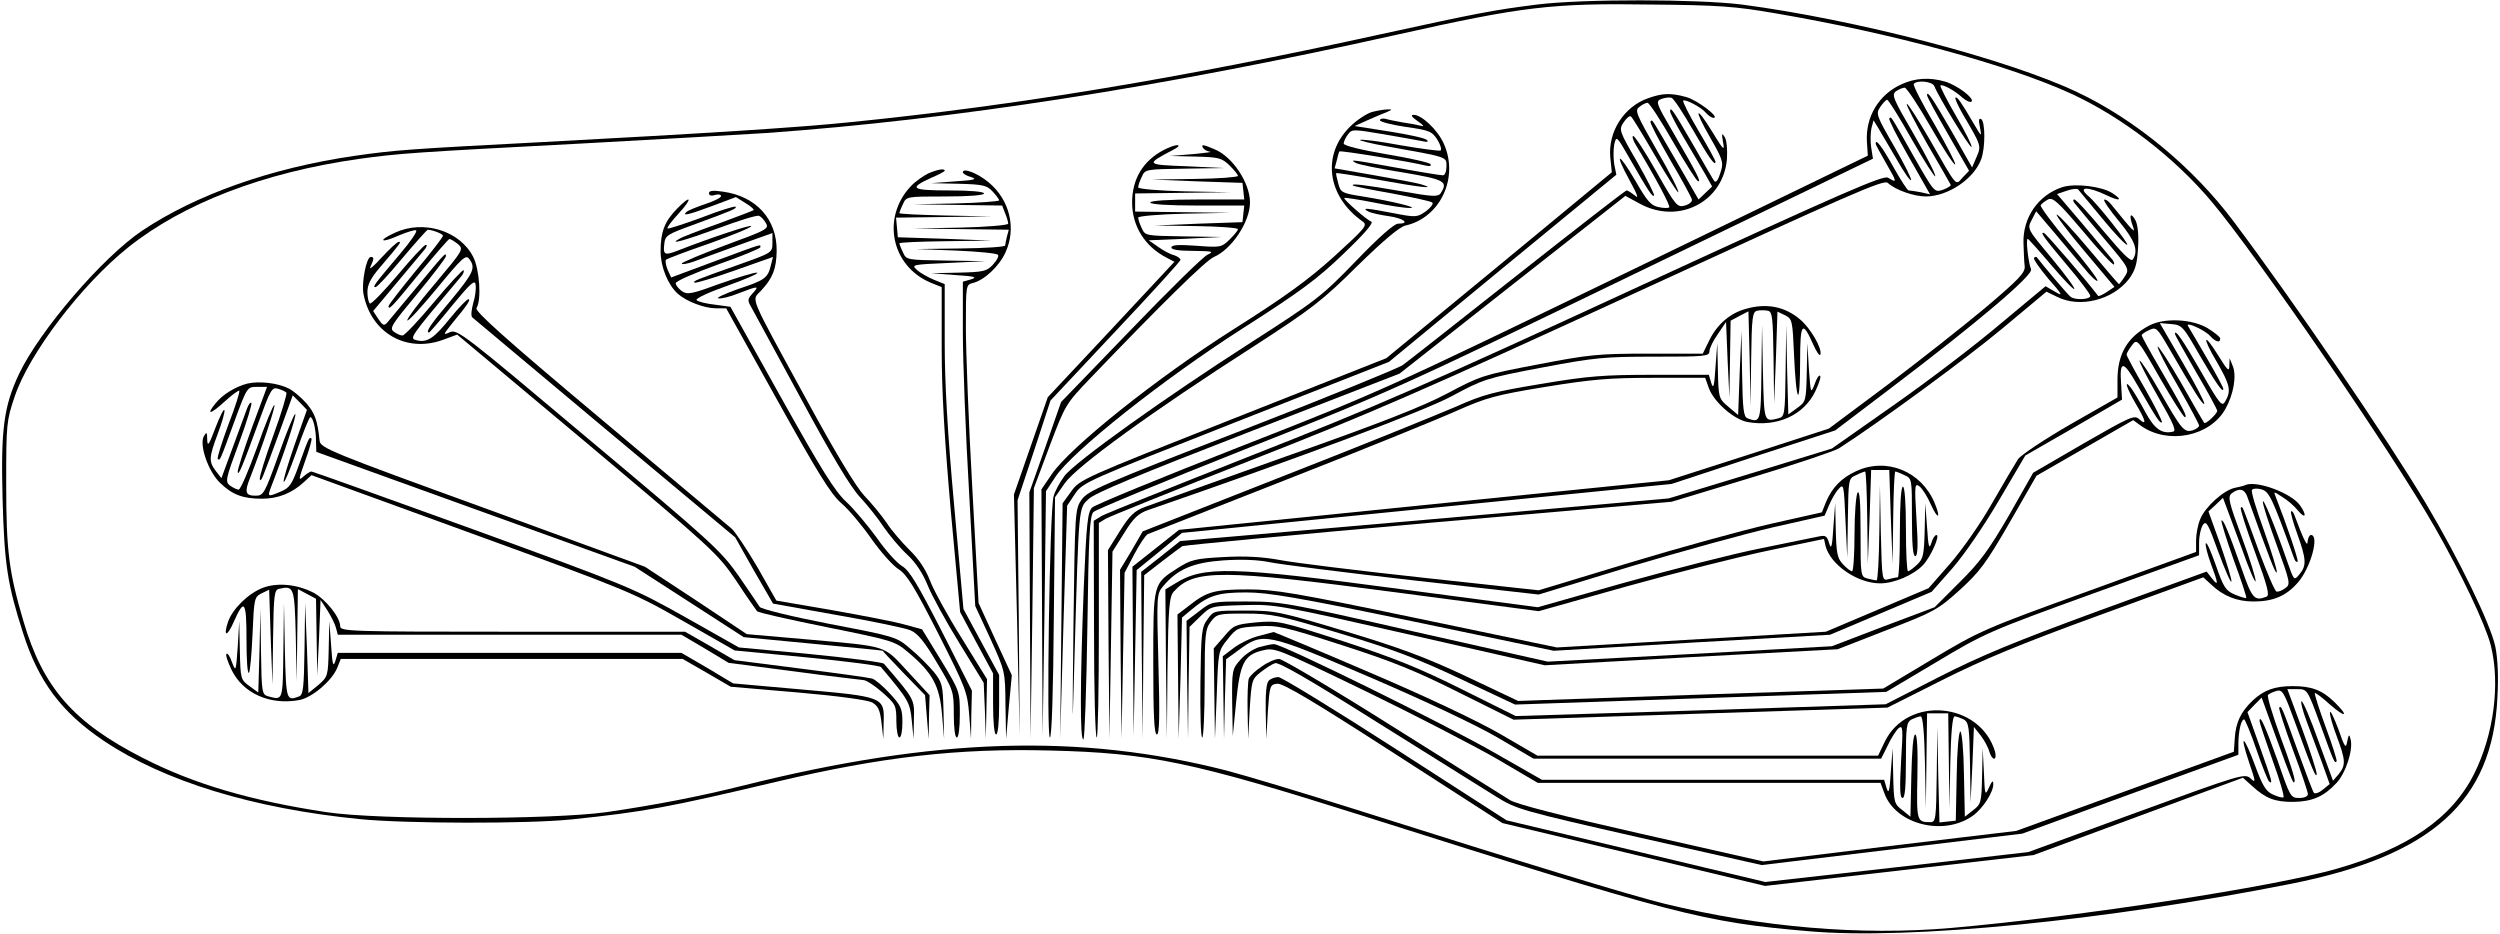 <?xml version="1.0" encoding="UTF-8" standalone="yes"?>
<svg version="1.0" xmlns="http://www.w3.org/2000/svg" width="218.521mm" height="81.638mm" viewBox="0 0 826 309" preserveAspectRatio="xMidYMid meet">
  <g transform="translate(0,309) scale(0.1,-0.1)" fill="#000000" stroke="none">
    <path d="M5080 3075 c-143 -18 -191 -27 -525 -100 -655 -144 -1199 -234 -1745
-289 -172 -18 -495 -38 -1020 -66 -439 -23 -487 -26 -625 -46 -274 -40 -522
-128 -700 -247 -131 -88 -338 -329 -407 -473 -51 -108 -61 -183 -55 -414 6
-218 16 -283 68 -445 51 -160 127 -262 267 -356 200 -134 494 -224 847 -259
151 -15 555 -16 700 -1 240 25 317 39 680 125 346 82 600 111 903 103 331 -8
472 -38 1032 -215 1042 -330 1129 -353 1480 -383 333 -29 979 35 1594 157 467
93 667 273 683 617 4 69 1 129 -7 168 -16 75 -120 289 -230 474 -130 218 -438
669 -634 930 -135 181 -328 340 -519 430 -232 110 -731 240 -1110 290 -145 18
-524 19 -677 0z m788 -29 c388 -66 769 -170 979 -266 169 -78 342 -211 466
-359 151 -180 594 -826 736 -1074 88 -154 168 -322 186 -392 32 -127 10 -295
-55 -425 -74 -147 -217 -246 -454 -314 -203 -59 -853 -159 -1276 -196 -300
-26 -629 2 -948 80 -118 29 -471 137 -1032 315 -168 53 -354 109 -415 125
-486 125 -967 110 -1602 -49 -144 -36 -288 -64 -453 -88 -181 -25 -752 -26
-925 0 -251 38 -439 93 -607 179 -230 117 -331 232 -396 453 -48 163 -57 232
-57 455 0 198 1 208 28 288 48 143 221 370 376 494 182 145 446 247 761 292
138 19 182 22 735 51 259 14 535 30 615 35 618 44 1306 151 2085 325 420 94
513 105 845 100 220 -2 276 -6 408 -29z"/>
    <path d="M6285 2811 c-75 -34 -119 -108 -114 -190 l3 -46 -805 -390 c-789
-382 -815 -394 -1275 -574 -258 -101 -477 -191 -486 -200 -15 -14 -19 -50 -28
-266 -12 -308 -13 -508 -1 -501 4 3 10 170 13 372 4 303 8 368 20 380 8 8 233
101 500 207 471 186 511 204 1282 577 l797 385 -6 38 c-3 20 -2 49 1 63 l7 26
17 -28 c10 -16 36 -62 60 -102 23 -41 44 -71 47 -68 3 3 -22 53 -56 112 -59
102 -61 108 -46 130 9 13 19 24 23 24 4 0 41 -59 82 -132 41 -72 76 -126 77
-121 2 6 -30 68 -71 139 -68 117 -74 130 -59 142 9 6 22 12 29 12 6 0 45 -58
86 -130 41 -71 77 -127 81 -124 3 3 -28 62 -68 132 -41 69 -72 130 -69 134 9
14 62 9 68 -7 13 -34 118 -206 123 -201 3 3 -20 49 -51 102 -31 53 -54 99 -52
101 6 6 47 -16 73 -40 13 -11 26 -17 30 -13 11 10 -47 54 -87 66 -52 15 -100
12 -145 -9z"/>
    <path d="M5447 2765 c-80 -28 -133 -111 -125 -196 l5 -49 -373 -308 -373 -307
-506 -200 c-496 -196 -508 -201 -536 -240 l-29 -40 -4 -390 -4 -390 11 386 12
386 26 39 c26 38 35 42 533 238 l506 199 376 310 376 309 -7 35 c-3 19 -3 48
0 65 7 30 8 29 52 -48 63 -110 74 -126 80 -121 2 3 -23 53 -56 111 -60 103
-61 107 -45 131 9 14 20 23 24 20 4 -2 40 -61 80 -130 40 -69 75 -124 77 -121
3 3 -28 65 -70 137 -69 121 -75 134 -59 145 9 8 22 14 27 14 6 0 44 -58 85
-130 41 -71 78 -130 83 -130 9 0 -2 22 -82 160 -59 101 -60 105 -39 113 12 4
27 6 33 3 7 -2 38 -50 70 -105 52 -91 75 -124 75 -106 0 4 -25 50 -56 102 -31
52 -53 97 -51 100 7 6 61 -22 76 -41 8 -9 19 -16 25 -16 22 1 -54 59 -91 69
-50 14 -79 13 -126 -4z"/>
    <path d="M6370 2775 c0 -6 32 -64 70 -130 l69 -120 -21 -22 c-25 -27 -15 -39
-112 130 -38 65 -70 116 -73 113 -3 -3 28 -62 68 -133 41 -70 75 -130 77 -134
2 -4 -10 -11 -26 -17 -28 -9 -28 -9 -97 112 -78 138 -73 131 -80 124 -3 -3 26
-60 65 -128 l70 -123 -31 7 c-17 3 -35 6 -40 6 -4 0 -26 34 -49 75 -37 67 -60
98 -60 80 0 -4 16 -33 35 -66 36 -62 37 -66 6 -47 -16 9 -141 -45 -827 -361
-693 -320 -876 -400 -1279 -558 -258 -102 -482 -192 -496 -200 l-26 -16 1
-358 c0 -198 4 -359 9 -359 4 0 7 160 7 355 l0 355 23 14 c12 7 227 94 477
192 391 153 570 231 1275 555 711 327 822 376 835 364 26 -24 87 -45 127 -45
73 1 158 58 182 123 14 37 14 124 0 133 -8 4 -9 -4 -4 -27 6 -33 6 -33 -20 11
-42 72 -56 92 -61 87 -3 -2 9 -28 25 -56 60 -102 61 -103 45 -140 l-15 -35
-65 115 c-67 116 -84 141 -84 124z"/>
    <path d="M4532 2719 c-18 -6 -50 -27 -72 -49 -93 -93 -75 -230 43 -313 17 -12
8 -22 -93 -114 -86 -78 -163 -134 -334 -242 -254 -161 -542 -391 -602 -480
l-34 -50 2 -408 2 -408 6 405 5 405 31 47 c55 84 359 325 619 491 191 122 248
164 335 248 70 67 100 102 91 106 -16 6 -93 74 -89 78 2 2 46 -5 98 -15 52
-11 106 -19 120 -18 30 0 -57 22 -157 38 -70 11 -73 13 -81 43 -5 18 -8 33 -7
34 1 2 64 -8 141 -22 137 -25 193 -31 144 -16 -14 5 -85 18 -158 31 l-132 23
7 26 c3 14 7 28 9 30 4 4 240 -35 286 -47 13 -3 19 -1 15 5 -3 5 -69 20 -147
33 -82 14 -140 28 -140 35 0 6 6 20 14 30 13 18 16 18 117 1 57 -10 115 -20
129 -23 17 -4 22 -2 15 4 -5 6 -61 18 -124 28 l-115 18 40 18 c21 9 50 22 64
27 21 9 22 11 5 10 -11 0 -35 -4 -53 -9z"/>
    <path d="M5520 2721 c0 -5 19 -42 43 -83 24 -40 55 -94 70 -119 l26 -46 -22
-21 -23 -22 -74 128 c-85 146 -78 137 -85 130 -3 -3 26 -59 64 -125 39 -66 71
-125 73 -133 2 -7 -9 -16 -23 -20 -25 -7 -30 -2 -94 111 -37 66 -72 119 -77
119 -5 0 -1 -15 10 -32 64 -106 114 -200 109 -204 -3 -3 -19 -3 -36 1 -25 5
-38 21 -76 87 -56 96 -72 98 -19 1 26 -47 31 -63 18 -50 -12 9 -24 17 -28 17
-4 0 -165 -125 -359 -278 -194 -153 -365 -288 -382 -300 -16 -11 -257 -109
-535 -217 -460 -178 -507 -199 -527 -228 -22 -31 -22 -41 -27 -412 -4 -379 -4
-379 4 -90 14 487 13 473 46 504 21 20 170 82 529 221 l500 194 373 294 374
294 48 -26 c128 -70 276 6 288 148 2 31 -1 62 -7 72 -10 16 -11 13 -6 -16 6
-31 2 -28 -35 33 -57 93 -63 78 -7 -19 38 -66 44 -81 36 -107 -9 -31 -16 -43
-23 -36 -2 2 -34 57 -71 122 -66 114 -75 127 -75 108z"/>
    <path d="M4685 2689 c20 -14 23 -19 10 -15 -11 3 -38 8 -60 11 -22 4 -48 9
-57 12 -10 2 -18 0 -18 -5 0 -5 39 -15 86 -22 79 -11 87 -15 105 -44 10 -17
14 -32 9 -34 -5 -2 -66 6 -135 18 -69 13 -128 20 -131 17 -3 -2 37 -12 88 -21
206 -37 198 -34 198 -67 0 -16 -5 -29 -12 -29 -7 0 -76 11 -152 25 -155 28
-157 28 -136 16 8 -5 77 -19 153 -31 142 -24 153 -30 128 -69 -8 -13 -27 -12
-134 7 -121 21 -165 26 -156 18 2 -2 60 -14 129 -26 69 -13 129 -26 133 -30 5
-4 -5 -17 -21 -29 -29 -20 -32 -21 -109 -6 -88 17 -104 18 -83 6 8 -5 39 -12
68 -16 50 -7 74 -25 32 -25 -13 0 -64 -45 -140 -124 -113 -117 -132 -131 -342
-266 -286 -183 -587 -398 -622 -445 -15 -20 -32 -51 -36 -68 -13 -49 -24 -797
-12 -797 6 0 11 145 13 397 l4 398 32 46 c39 56 291 239 622 451 196 127 228
151 346 268 87 85 140 130 160 134 115 26 177 159 126 271 -20 45 -73 95 -99
95 -12 0 -7 -7 13 -21z"/>
    <path d="M3845 2594 c-69 -36 -105 -96 -105 -174 0 -78 42 -145 113 -182 l27
-14 -209 -224 -210 -224 -56 -161 -56 -161 10 -400 9 -399 -3 390 -4 390 55
165 54 165 215 229 c118 125 215 232 215 236 0 5 -10 12 -22 16 -13 3 -36 16
-53 28 l-30 21 120 5 120 6 -126 2 c-124 2 -126 2 -137 27 -7 14 -12 30 -12
35 0 5 68 11 153 13 l152 3 -157 2 -158 2 0 30 0 30 158 2 157 2 -152 3 c-85
2 -153 8 -153 13 0 5 5 21 12 35 11 25 12 25 142 27 l131 2 -125 6 c-136 5
-136 6 -45 54 17 8 23 15 15 16 -8 0 -28 -7 -45 -16z"/>
    <path d="M3975 2600 c3 -5 14 -11 23 -12 9 -1 -17 -4 -58 -8 l-75 -6 84 -2
c77 -2 87 -4 113 -29 15 -15 28 -30 28 -35 0 -4 -64 -9 -142 -10 l-143 -2 150
-6 150 -5 3 -27 3 -28 -155 0 c-97 0 -156 -4 -156 -10 0 -6 59 -10 156 -10
l155 0 -3 -27 -3 -28 -145 -5 -145 -6 138 -2 c75 -1 137 -6 137 -10 0 -5 -13
-20 -28 -35 -27 -26 -31 -26 -110 -20 -59 4 -82 3 -82 -6 0 -7 25 -11 73 -11
64 -1 69 -2 46 -13 -15 -7 -129 -119 -255 -250 l-229 -237 -52 -149 -53 -150
2 -408 2 -408 6 415 5 415 52 139 c52 138 54 140 135 225 232 242 383 391 409
401 58 25 119 116 119 180 0 65 -58 152 -117 176 -39 17 -46 17 -38 4z"/>
    <path d="M3065 2516 c-16 -8 -42 -26 -57 -42 -98 -104 -65 -264 65 -319 l37
-15 0 -202 c0 -144 9 -296 30 -537 l31 -336 54 -101 55 -102 0 -101 c0 -61 4
-101 10 -101 6 0 10 39 10 98 l0 99 -59 109 -59 109 -31 345 c-22 241 -31 403
-31 537 l0 193 -37 15 c-21 9 -46 23 -56 33 -18 16 -13 17 104 22 l124 6 -131
2 c-130 2 -131 2 -142 27 -7 14 -12 28 -12 30 0 3 69 6 153 7 l152 2 -155 6
-155 5 -3 33 -3 32 158 2 158 2 -152 3 c-84 2 -153 5 -153 8 0 2 5 16 12 30
11 25 12 25 140 25 79 0 128 4 128 10 0 6 -45 10 -116 10 -125 0 -135 7 -58
42 24 10 44 21 44 23 0 9 -25 4 -55 -9z"/>
    <path d="M3180 2520 c0 -4 12 -12 28 -16 21 -7 11 -10 -53 -14 l-80 -6 91 -2
c80 -2 93 -5 112 -25 12 -13 22 -26 22 -30 0 -3 -64 -8 -142 -10 l-143 -3 148
-2 147 -2 10 -26 c6 -14 10 -29 10 -34 0 -5 -71 -11 -157 -13 l-158 -3 159 -2
158 -2 -6 -22 c-3 -13 -6 -26 -6 -30 0 -5 -66 -9 -147 -10 l-148 -2 132 -5
c72 -3 135 -9 139 -14 4 -4 -3 -18 -16 -32 -21 -23 -32 -25 -114 -27 l-91 -2
80 -6 c64 -4 74 -7 53 -14 l-28 -8 0 -168 c0 -92 9 -333 21 -536 l20 -369 50
-108 c49 -108 49 -108 50 -220 l2 -112 9 105 10 106 -55 119 -55 120 -21 385
c-12 212 -21 449 -21 526 0 142 0 142 24 148 37 9 87 56 107 101 37 80 14 174
-56 232 -36 30 -85 49 -85 33z"/>
    <path d="M6818 2471 c-80 -26 -132 -101 -129 -186 1 -27 2 -62 4 -76 2 -21
-19 -43 -130 -137 -73 -61 -219 -176 -325 -256 l-193 -144 -265 -86 -265 -85
-810 -82 -810 -82 -77 -61 -77 -61 2 -280 2 -280 5 274 5 275 75 61 75 62 810
81 810 81 270 89 271 88 187 142 c281 213 469 372 461 391 -9 22 -18 101 -11
101 2 0 37 -39 77 -86 40 -47 74 -83 77 -80 3 3 -31 49 -75 102 -81 97 -81 97
-66 126 l15 29 62 -73 c34 -41 79 -94 99 -118 20 -25 39 -42 42 -39 3 3 -39
59 -94 124 -55 65 -97 122 -94 126 3 5 13 13 24 19 16 8 32 -6 116 -105 53
-64 99 -113 102 -110 3 3 -1 13 -10 22 -8 10 -51 61 -96 115 l-82 96 32 11
c17 6 35 8 38 4 4 -5 39 -47 79 -95 40 -49 77 -88 83 -88 9 0 -100 138 -128
161 -38 32 -3 33 60 3 43 -21 56 -17 19 7 -36 23 -123 33 -165 20z"/>
    <path d="M2340 2451 c0 -8 8 -10 20 -6 11 3 20 2 20 -4 0 -5 -24 -17 -52 -26
-29 -10 -57 -21 -62 -26 -17 -15 6 -10 86 20 l77 29 32 -20 c17 -10 29 -21 27
-23 -2 -2 -55 -22 -117 -45 -62 -22 -120 -44 -129 -50 -38 -21 14 -7 129 35
67 25 128 44 135 41 7 -3 17 -14 23 -25 10 -18 0 -23 -134 -72 -80 -30 -145
-57 -145 -61 0 -4 17 -1 38 6 20 8 88 32 150 55 l112 40 0 -32 c0 -33 -1 -33
-107 -71 -150 -53 -156 -56 -151 -61 3 -3 62 15 133 40 l127 45 -7 -27 c-10
-43 -20 -50 -108 -79 -45 -16 -75 -30 -66 -31 9 -2 39 5 68 17 65 25 69 25 45
-1 -17 -19 -17 -23 -3 -47 8 -15 82 -151 164 -302 101 -187 163 -291 195 -325
25 -27 61 -72 79 -100 19 -27 53 -68 77 -90 28 -26 51 -61 67 -100 13 -33 60
-119 105 -192 l81 -132 4 -93 3 -93 2 99 2 99 -84 136 c-47 75 -94 161 -105
191 -14 36 -37 71 -67 100 -25 25 -60 65 -76 90 -17 25 -50 65 -74 90 -27 29
-94 139 -188 312 -199 364 -185 332 -154 366 39 42 51 72 52 132 1 105 -68
181 -178 196 -33 5 -46 3 -46 -5z"/>
    <path d="M2233 2398 c-40 -41 -53 -76 -53 -139 0 -52 24 -111 57 -141 28 -25
88 -48 126 -48 l34 0 168 -302 c134 -241 177 -311 212 -342 25 -21 70 -75 100
-118 31 -44 71 -89 90 -101 28 -18 52 -57 131 -212 92 -182 97 -194 103 -270
l6 -80 1 80 2 80 -100 197 c-80 156 -107 201 -131 215 -17 10 -55 52 -84 94
-30 41 -75 95 -101 119 -37 34 -82 106 -215 344 l-168 301 -51 7 c-29 3 -56
10 -61 15 -5 5 40 26 103 48 61 22 105 41 97 43 -8 1 -62 -15 -121 -36 -96
-35 -109 -38 -128 -25 -11 8 -20 20 -20 26 0 7 63 34 140 62 77 27 140 53 140
57 0 10 14 15 -150 -46 l-145 -54 -12 26 c-6 15 -8 30 -5 33 4 3 69 28 145 54
75 27 137 52 137 57 0 6 -130 -37 -243 -81 -43 -17 -49 -14 -45 20 3 30 8 33
93 64 133 49 148 55 143 61 -3 3 -54 -13 -113 -36 -60 -22 -110 -38 -112 -36
-3 3 14 25 37 50 48 52 41 64 -7 14z"/>
    <path d="M6862 2413 c8 -10 51 -62 96 -115 82 -97 82 -98 66 -123 -9 -14 -18
-25 -19 -25 -2 0 -46 52 -99 115 -53 63 -101 115 -107 115 -5 0 35 -54 91
-120 l100 -119 -25 -17 c-14 -9 -27 -15 -29 -13 -36 48 -171 205 -179 208 -16
6 1 -17 80 -111 40 -47 73 -91 73 -97 0 -12 -50 -15 -65 -3 -8 5 -94 107 -112
131 -2 2 -6 1 -9 -2 -4 -3 18 -34 47 -69 48 -54 50 -60 22 -43 l-31 18 -149
-124 c-81 -69 -240 -190 -353 -269 l-205 -144 -270 -83 -270 -82 -808 -71
-808 -70 -64 -51 -65 -51 2 -276 3 -277 2 271 3 271 58 45 c31 24 62 47 68 51
6 3 373 38 815 77 l804 70 264 80 c146 44 276 88 290 97 132 85 424 299 541
397 l145 121 35 -17 c75 -38 184 -11 238 59 21 29 27 49 30 103 3 40 -1 76 -8
90 -16 30 -23 19 -10 -16 11 -30 6 -25 -72 71 -9 11 -19 17 -22 14 -3 -3 19
-35 49 -71 53 -64 65 -97 46 -126 -6 -10 -32 16 -96 92 -48 58 -92 106 -98
106 -6 0 -4 -8 5 -17z"/>
    <path d="M1301 2320 c-59 -27 -47 -36 13 -9 26 11 52 19 57 17 6 -2 -18 -37
-53 -78 -87 -103 -92 -110 -81 -110 5 0 45 43 88 95 44 52 82 95 85 95 17 -1
50 -14 50 -20 0 -4 -40 -57 -90 -116 -49 -60 -90 -112 -90 -117 0 -15 13 -1
105 112 50 60 93 110 96 110 4 1 16 -7 28 -16 20 -18 19 -19 -75 -131 -53 -62
-94 -117 -92 -122 2 -5 46 43 98 106 84 102 96 113 107 97 22 -29 15 -45 -62
-138 -67 -79 -84 -105 -71 -105 2 0 37 40 77 90 61 74 75 86 77 68 2 -12 -1
-40 -8 -61 -6 -22 -8 -43 -3 -47 4 -4 202 -169 439 -368 l431 -360 62 -110 63
-109 212 -38 c116 -20 225 -43 242 -50 24 -10 46 -36 88 -107 55 -92 56 -95
56 -171 0 -45 4 -77 10 -77 6 0 10 32 10 76 0 76 0 77 -62 179 l-63 103 -55
15 c-30 9 -139 30 -241 48 l-186 32 -63 111 c-36 61 -74 118 -85 127 -11 9
-207 174 -436 366 -315 264 -415 354 -408 364 17 27 10 128 -11 169 -44 87
-165 124 -259 80z"/>
    <path d="M1257 2238 c-26 -29 -43 -43 -37 -31 12 27 13 33 1 33 -14 0 -31 -85
-24 -122 24 -128 140 -196 261 -153 l49 18 430 -360 c416 -350 431 -363 493
-454 34 -52 66 -97 69 -101 4 -5 108 -28 231 -53 218 -44 225 -46 269 -83 81
-68 104 -111 112 -205 l7 -82 -2 92 c-2 86 -4 95 -32 130 -17 20 -51 55 -77
76 -46 40 -49 41 -269 83 -128 25 -225 49 -230 56 -4 7 -36 53 -70 103 -59 84
-91 113 -497 453 -411 346 -434 364 -458 353 -24 -11 -23 -9 8 30 51 61 62 79
53 79 -5 0 -31 -27 -58 -60 -55 -69 -78 -84 -112 -76 -26 7 -29 3 144 209 9 9
13 20 10 23 -3 2 -47 -45 -98 -106 -50 -60 -97 -110 -104 -110 -7 0 -20 6 -29
13 -15 11 -6 24 78 125 52 63 95 119 95 125 0 14 -5 8 -105 -113 -43 -52 -84
-101 -90 -108 -10 -11 -15 -8 -29 13 l-17 26 77 92 c43 51 84 100 92 110 8 9
11 17 5 17 -5 0 -47 -45 -93 -100 -46 -54 -87 -97 -92 -94 -4 3 -8 20 -8 38 0
24 11 46 42 82 69 81 71 84 62 84 -6 0 -31 -24 -57 -52z"/>
    <path d="M5770 2068 c-52 -14 -95 -52 -120 -103 l-22 -45 -180 0 c-166 0 -196
-3 -367 -36 -179 -34 -190 -38 -297 -95 -83 -44 -223 -99 -535 -209 -233 -83
-443 -158 -466 -167 -35 -13 -51 -28 -83 -79 l-40 -64 2 -312 3 -313 5 310 5
310 39 62 c31 50 46 64 80 76 509 176 909 326 1003 376 104 56 114 60 299 95
175 33 205 36 372 36 167 0 182 1 182 18 0 9 12 35 28 57 l27 40 5 -125 6
-125 2 127 2 127 30 16 29 15 4 -157 3 -158 2 156 c2 140 4 157 20 161 9 2 25
2 35 0 15 -3 17 -20 19 -155 l2 -152 6 152 5 152 25 -12 c24 -12 25 -17 30
-134 3 -67 8 -125 13 -129 4 -4 7 45 7 110 0 128 7 138 43 57 11 -25 22 -41
24 -34 7 19 -33 88 -67 116 -50 43 -112 55 -180 35z"/>
    <path d="M7105 2013 c-72 -38 -105 -94 -105 -180 l0 -58 -156 -89 c-85 -49
-163 -101 -173 -115 -9 -14 -48 -80 -86 -146 -39 -69 -99 -154 -139 -200 l-71
-81 -170 -72 -170 -72 -445 -26 -445 -26 -460 96 c-407 85 -473 96 -562 96
-110 0 -136 -7 -195 -54 l-38 -29 2 -206 2 -206 6 201 5 201 30 25 c57 48 89
58 182 58 73 0 168 -16 553 -96 l465 -97 457 27 457 26 168 71 168 71 68 77
c40 46 104 139 155 226 l87 148 160 92 160 93 -3 51 c-6 81 7 80 55 -5 63
-110 74 -126 80 -121 2 3 -23 53 -56 111 -34 58 -61 109 -61 113 0 4 8 18 18
31 17 22 18 22 92 -108 41 -71 78 -130 83 -130 9 0 -2 22 -82 160 -34 58 -61
107 -61 111 0 3 11 11 25 17 23 11 26 8 66 -61 82 -142 111 -188 116 -183 3 3
-29 64 -71 136 l-76 131 37 -3 c36 -3 40 -7 94 -102 56 -96 79 -129 79 -112 0
4 -25 51 -56 104 -31 54 -59 100 -61 104 -8 15 56 -14 73 -33 18 -20 34 -25
34 -9 0 5 -20 21 -43 35 -52 30 -143 34 -192 8z"/>
    <path d="M5822 1858 c-2 -165 -3 -168 -46 -152 -13 5 -16 29 -18 148 l-2 141
-6 -139 -5 -139 -32 27 c-32 27 -33 29 -35 119 l-2 92 -6 -80 c-4 -64 -7 -74
-14 -52 l-8 27 -187 0 c-160 0 -213 -4 -367 -30 -158 -26 -192 -35 -284 -76
-58 -25 -314 -129 -570 -229 l-465 -183 -37 -64 -38 -63 2 -280 3 -280 5 275
5 275 32 61 c18 34 38 64 45 67 7 3 216 85 463 182 248 97 499 199 559 226 97
43 128 52 293 79 154 25 211 30 356 30 l173 0 12 -34 c17 -46 82 -103 127
-112 98 -18 187 22 225 101 12 25 20 49 16 52 -3 3 -12 -9 -18 -28 -13 -33
-13 -31 -19 51 l-5 85 -2 -97 c-2 -95 -3 -97 -32 -118 l-29 -21 -4 148 -3 148
-2 -151 c-2 -148 -3 -152 -24 -158 -48 -12 -47 -14 -51 152 l-3 157 -2 -157z"/>
    <path d="M7190 1985 c0 -3 32 -60 70 -126 39 -66 70 -124 70 -128 0 -10 -39
-46 -43 -40 -2 2 -37 62 -77 133 -41 71 -76 124 -77 119 -2 -5 28 -64 67 -130
38 -67 70 -126 70 -131 0 -5 -10 -12 -22 -16 -28 -7 -35 1 -111 134 -32 56
-61 99 -64 97 -2 -3 25 -56 61 -119 50 -87 62 -114 50 -116 -37 -9 -62 9 -92
65 -17 32 -38 67 -46 78 -26 34 -17 3 14 -50 34 -57 38 -75 12 -52 -16 15 -29
9 -184 -80 l-167 -97 -80 -141 c-67 -115 -96 -155 -164 -222 l-82 -82 -170
-64 -170 -65 -470 -26 -470 -25 -440 99 c-420 96 -444 100 -555 100 -116 0
-117 0 -158 -32 l-42 -32 2 -196 3 -195 2 186 3 185 36 35 c35 34 36 34 142
37 105 3 116 1 552 -98 l445 -101 485 27 484 26 164 64 c156 60 168 67 240
132 66 60 87 88 165 223 l89 155 160 92 160 92 26 -19 c90 -63 228 -35 279 56
27 48 38 110 24 143 l-10 25 -1 -25 c0 -21 -6 -16 -36 33 -51 82 -55 63 -5
-21 43 -75 48 -94 28 -129 -11 -20 -17 -14 -81 98 -61 106 -86 142 -86 124z"/>
    <path d="M813 1821 c-39 -10 -82 -36 -105 -65 -33 -40 -18 -38 28 4 25 23 48
40 50 37 3 -2 -13 -53 -36 -112 -22 -60 -38 -110 -35 -113 7 -8 7 -7 54 121
43 117 43 117 76 117 l33 0 -49 -132 c-27 -73 -48 -140 -48 -148 1 -19 15 15
69 163 39 107 44 117 64 111 11 -3 24 -9 28 -13 3 -3 -16 -67 -43 -141 -27
-74 -47 -139 -45 -145 4 -11 5 -8 66 158 l43 119 24 -24 23 -24 -40 -113 c-22
-63 -39 -119 -37 -125 2 -6 21 40 43 102 21 61 42 112 45 112 9 0 19 -39 19
-80 l1 -35 526 -190 527 -190 180 -116 181 -117 230 -22 c126 -12 230 -22 230
-23 0 -2 32 -35 70 -75 l70 -72 6 -73 6 -72 1 73 2 72 -72 78 c-83 89 -60 82
-338 107 l-195 17 -168 112 -169 111 -536 196 c-499 181 -537 197 -540 220 -7
69 -16 92 -44 125 -17 19 -43 41 -57 48 -36 19 -99 26 -138 17z"/>
    <path d="M812 1739 c-5 -13 -26 -71 -47 -128 l-38 -103 -18 23 c-24 32 -24 44
6 124 14 37 24 72 22 78 -2 6 -15 -20 -30 -59 -21 -56 -26 -63 -27 -39 0 26
-2 27 -11 12 -16 -28 14 -116 53 -154 41 -40 76 -53 139 -53 53 0 99 18 139
55 l25 23 530 -193 c519 -189 534 -195 700 -290 l170 -97 239 -23 c131 -13
241 -27 245 -32 91 -108 96 -116 102 -177 l6 -61 1 64 c2 68 4 65 -99 185 -5
5 -114 19 -244 32 l-236 22 -177 100 c-173 97 -190 104 -703 291 -290 105
-530 191 -534 191 -5 0 -17 -8 -27 -17 -17 -15 -16 -10 6 52 14 38 23 71 21
74 -7 7 -9 3 -40 -83 -24 -68 -32 -80 -61 -92 -44 -19 -45 -18 -33 14 43 110
87 242 80 242 -4 0 -29 -61 -55 -135 -47 -131 -50 -135 -77 -135 -32 0 -36 12
-18 57 43 110 87 243 81 243 -4 0 -30 -63 -57 -140 -28 -77 -55 -140 -61 -140
-5 0 -18 6 -28 13 -17 13 -16 20 29 141 26 70 44 130 41 133 -3 3 -9 -5 -14
-18z"/>
    <path d="M6135 1531 c-48 -22 -79 -54 -99 -101 l-14 -35 -169 -38 c-92 -21
-303 -79 -468 -129 l-300 -91 -385 42 c-212 23 -423 49 -470 58 -60 11 -116
14 -188 10 -94 -5 -108 -9 -152 -37 -81 -52 -80 -48 -80 -315 0 -171 3 -235
12 -235 8 0 10 59 5 233 -6 229 -6 232 16 258 47 56 99 78 199 85 61 4 114 2
153 -6 33 -7 247 -34 475 -60 l415 -47 305 93 c168 50 381 109 473 130 l168
38 15 35 c8 19 22 44 32 54 16 18 17 13 22 -104 l6 -124 2 131 c2 130 2 131
27 142 14 7 28 12 30 12 3 0 6 -69 7 -152 l2 -153 6 155 5 155 30 0 30 0 5
-155 6 -155 2 153 c1 83 4 152 7 152 2 0 16 -5 30 -12 25 -11 25 -12 25 -140
0 -88 3 -128 11 -128 8 0 10 34 4 122 -7 116 -6 121 11 108 9 -8 26 -34 36
-58 24 -53 35 -49 13 4 -44 105 -159 152 -260 105z"/>
    <path d="M7425 1486 c-5 -3 -22 -7 -37 -10 -37 -8 -98 -63 -114 -103 -8 -18
-14 -50 -14 -71 l0 -38 -355 -129 c-345 -125 -361 -132 -518 -226 l-162 -97
-604 -20 -604 -21 -171 81 c-134 63 -220 95 -399 149 -219 66 -233 69 -333 69
-102 0 -104 0 -124 -28 -20 -26 -22 -44 -24 -210 -1 -100 1 -182 6 -182 4 0 8
80 8 179 0 165 2 180 21 205 19 25 25 26 113 26 86 0 111 -5 312 -65 174 -52
256 -83 400 -151 l181 -85 614 21 614 21 165 98 c160 96 176 103 518 227 l352
127 0 42 c0 23 6 49 13 59 11 15 17 3 51 -91 22 -59 41 -103 43 -97 2 5 -15
60 -36 121 l-40 111 24 22 24 23 9 -24 c5 -13 29 -78 53 -143 23 -66 44 -115
46 -109 2 6 -18 71 -45 144 -44 119 -48 135 -34 147 24 18 42 15 51 -10 76
-212 95 -260 98 -251 2 5 -17 67 -42 137 -25 69 -44 130 -40 135 3 5 17 6 31
2 26 -7 35 -26 109 -230 3 -8 8 -12 11 -9 4 4 -38 127 -72 213 -8 20 -8 20 21
1 17 -10 40 -30 52 -45 25 -30 31 -17 7 17 -28 40 -140 82 -179 68z"/>
    <path d="M6212 1328 c-1 -87 -5 -158 -9 -158 -5 0 -18 3 -30 6 -23 6 -23 9
-23 153 0 98 -3 141 -10 131 -5 -8 -10 -70 -10 -137 0 -68 -4 -123 -8 -123 -5
0 -18 10 -30 23 -19 20 -22 36 -24 113 l-2 89 -6 -80 c-4 -65 -7 -75 -14 -52
-7 24 -12 27 -35 22 -14 -3 -100 -20 -191 -39 -91 -18 -294 -70 -452 -114
l-286 -81 -454 60 c-560 75 -652 77 -745 19 l-33 -20 2 -247 3 -248 2 234 c3
206 6 237 21 254 67 74 155 74 737 -3 l470 -62 295 83 c162 45 375 99 472 119
l177 37 5 -23 c16 -62 105 -124 181 -124 47 0 111 28 142 61 26 28 57 99 44
99 -5 0 -13 -12 -17 -27 -7 -22 -10 -12 -14 52 l-6 80 -2 -91 c-2 -80 -5 -93
-25 -112 -13 -12 -26 -22 -30 -22 -4 0 -7 63 -7 140 0 87 -4 140 -10 140 -6 0
-10 -57 -10 -150 0 -82 -3 -150 -7 -150 -5 0 -18 -3 -30 -6 -22 -6 -22 -6 -26
152 l-3 159 -2 -157z"/>
    <path d="M7481 1430 c-1 -8 20 -73 46 -144 45 -124 46 -129 28 -142 -11 -8
-24 -13 -29 -11 -6 2 -31 62 -58 133 -58 159 -54 150 -60 144 -3 -3 18 -69 47
-147 42 -114 49 -143 38 -147 -40 -16 -48 -6 -82 92 -44 124 -61 165 -67 160
-2 -3 16 -61 40 -129 25 -68 44 -125 42 -127 -2 -2 -19 3 -38 11 -30 13 -37
23 -63 98 -16 45 -30 78 -33 71 -2 -6 6 -37 17 -67 25 -67 26 -77 3 -48 l-17
22 -355 -129 c-280 -103 -392 -149 -531 -220 l-176 -90 -612 -20 -612 -19
-177 88 c-138 69 -224 104 -392 159 -211 68 -216 69 -289 63 -70 -7 -75 -9
-107 -47 l-34 -39 2 -150 2 -150 6 146 c5 144 5 146 36 184 30 38 34 39 101
43 64 4 87 -1 279 -63 165 -53 246 -86 387 -157 l179 -89 618 20 619 20 179
90 c137 69 260 120 523 216 l343 125 26 -24 c40 -38 85 -56 140 -56 65 0 108
18 147 63 42 48 72 157 43 157 -5 0 -10 -10 -11 -22 0 -21 -14 8 -43 86 -3 10
-9 17 -12 14 -2 -3 7 -37 21 -75 30 -84 31 -104 7 -133 -18 -22 -18 -22 -42
47 -41 118 -79 209 -79 193z"/>
    <path d="M866 1146 c-49 -18 -102 -70 -117 -113 -17 -51 -3 -51 19 0 35 79 42
69 42 -59 0 -65 3 -114 8 -110 4 4 9 62 12 129 5 117 6 122 30 134 l25 12 5
-157 6 -157 2 157 c2 140 4 157 20 160 49 11 51 6 55 -156 l3 -151 2 153 2
153 30 -16 30 -16 2 -127 2 -127 6 125 5 125 23 -35 c12 -19 25 -45 28 -57 l6
-23 569 0 568 0 78 -46 78 -47 215 -28 c118 -16 222 -28 231 -29 9 0 37 -18
63 -41 44 -39 46 -43 46 -95 0 -30 5 -54 10 -54 6 0 10 23 10 50 0 45 -4 55
-41 95 -22 24 -49 47 -59 50 -10 3 -117 18 -237 33 l-219 28 -81 47 -82 47
-571 0 c-538 0 -570 1 -570 18 0 30 -49 91 -90 112 -54 27 -116 33 -164 16z"/>
    <path d="M932 938 c-2 -167 -1 -165 -49 -152 -22 6 -23 10 -25 148 l-2 141 -3
-138 -4 -138 -29 21 c-29 21 -30 23 -32 118 l-2 97 -5 -85 c-6 -82 -6 -84 -19
-51 -6 19 -15 31 -18 28 -4 -3 4 -27 16 -52 38 -79 127 -119 225 -101 42 8
107 63 125 106 l12 30 566 0 565 0 80 -46 79 -46 222 -19 c138 -12 230 -25
246 -33 20 -12 26 -25 31 -68 l6 -53 1 56 c3 83 -1 84 -272 108 l-226 20 -85
51 -86 50 -568 0 -569 0 -8 -27 c-7 -22 -10 -12 -14 52 l-6 80 -2 -92 c-2 -90
-3 -92 -34 -119 l-33 -27 -5 149 -6 149 -2 -151 c-2 -128 -4 -153 -18 -158
-42 -16 -43 -13 -47 152 l-3 157 -2 -157z"/>
    <path d="M4159 986 c-25 -6 -62 -24 -82 -39 l-37 -28 2 -137 2 -137 3 132 4
132 41 30 c82 60 88 59 431 -88 184 -79 354 -159 426 -201 l119 -70 575 0 575
0 22 44 c11 24 28 50 36 57 14 11 15 -1 8 -109 -5 -89 -4 -122 5 -122 8 0 11
38 11 125 0 113 2 125 19 135 11 5 24 10 30 10 7 0 12 -56 14 -152 l3 -153 2
158 2 157 35 0 35 0 2 -157 2 -158 3 153 c2 96 7 152 14 152 6 0 19 -5 30 -10
17 -10 19 -24 21 -143 l2 -132 6 125 5 125 23 -29 c12 -16 25 -40 28 -53 4
-12 10 -23 16 -23 5 0 6 10 3 23 -49 165 -290 187 -365 33 l-22 -46 -563 0
-564 0 -122 71 c-74 43 -245 124 -435 205 -172 74 -314 133 -316 133 -2 -1
-24 -6 -49 -13z"/>
    <path d="M4160 949 c-19 -6 -47 -24 -62 -42 -27 -30 -28 -35 -27 -142 l2 -110
11 111 c13 130 26 157 87 172 41 10 44 9 338 -133 163 -79 358 -180 435 -224
l138 -81 567 0 567 0 13 -35 c37 -102 195 -143 292 -74 33 23 69 79 68 105 0
14 -4 11 -14 -11 -13 -29 -14 -27 -17 50 l-4 80 -2 -92 c-2 -87 -3 -93 -29
-113 l-28 -22 -3 141 c-1 80 -7 141 -12 141 -5 0 -11 -63 -12 -147 l-3 -148
-27 -3 -27 -3 -4 158 -3 158 -2 -157 c-2 -148 -3 -158 -21 -158 -45 0 -46 3
-43 150 2 91 -1 140 -7 140 -7 0 -11 -52 -13 -136 l-3 -136 -27 22 c-27 20
-28 26 -30 113 l-2 92 -6 -80 c-4 -64 -7 -74 -14 -52 l-8 27 -566 0 -566 0
-156 89 c-163 94 -707 362 -731 360 -8 0 -30 -5 -49 -10z"/>
    <path d="M4169 885 c-20 -13 -39 -31 -43 -40 -3 -9 -5 -58 -4 -108 l2 -92 5
98 c6 95 7 100 36 123 17 13 38 27 48 30 13 4 118 -57 340 -197 177 -111 354
-221 392 -245 68 -42 83 -46 474 -135 l404 -91 431 52 431 52 358 131 357 130
0 36 c0 41 9 81 19 81 3 0 22 -45 41 -101 19 -55 38 -103 42 -105 12 -8 11 -3
-32 118 l-40 112 23 24 24 24 43 -119 c61 -167 62 -169 66 -158 3 6 -18 71
-46 145 -27 74 -46 137 -42 141 4 4 17 10 28 13 20 6 25 -4 64 -111 54 -148
68 -182 69 -163 0 8 -21 75 -48 148 l-49 132 33 0 c33 0 33 0 76 -117 46 -127
47 -129 54 -122 2 3 -14 54 -36 113 -22 60 -38 110 -36 113 2 2 25 -15 50 -38
53 -46 64 -40 15 8 -41 40 -76 53 -138 53 -60 0 -96 -13 -133 -48 -39 -37 -56
-73 -59 -125 l-3 -44 -360 -131 -360 -131 -419 -50 -418 -51 -402 91 c-266 60
-413 98 -436 112 -19 12 -194 122 -389 244 -195 123 -364 223 -375 223 -12 0
-38 -11 -57 -25z"/>
    <path d="M4192 838 c-8 -8 -11 -43 -10 -102 l2 -91 5 90 c6 87 7 90 31 93 19
2 118 -57 385 -229 l360 -232 435 -104 434 -104 444 51 444 51 346 128 347
128 30 -27 c46 -42 75 -53 136 -53 63 1 101 17 143 62 31 32 57 112 47 146 -4
17 -6 16 -11 -8 -4 -25 -8 -21 -29 40 -14 37 -26 63 -28 57 -2 -6 8 -42 22
-79 30 -80 31 -96 7 -126 l-19 -22 -48 131 c-26 73 -51 132 -56 132 -4 0 3
-30 17 -67 14 -38 37 -99 51 -137 l25 -70 -22 -18 c-13 -11 -26 -15 -30 -11
-4 4 -28 69 -55 143 -52 144 -53 146 -60 139 -2 -3 18 -65 45 -139 28 -74 50
-141 50 -147 0 -8 -12 -13 -29 -13 -28 0 -30 4 -71 123 -40 112 -60 157 -60
131 0 -5 20 -64 43 -129 24 -66 40 -121 36 -123 -5 -2 -21 3 -36 10 -22 10
-34 30 -58 96 -37 100 -53 110 -20 11 23 -67 23 -71 5 -54 -19 17 -32 13 -377
-113 l-358 -131 -435 -50 -435 -49 -428 102 -428 102 -368 237 c-202 130 -377
237 -387 237 -11 0 -25 -5 -32 -12z"/>
  </g>
</svg>